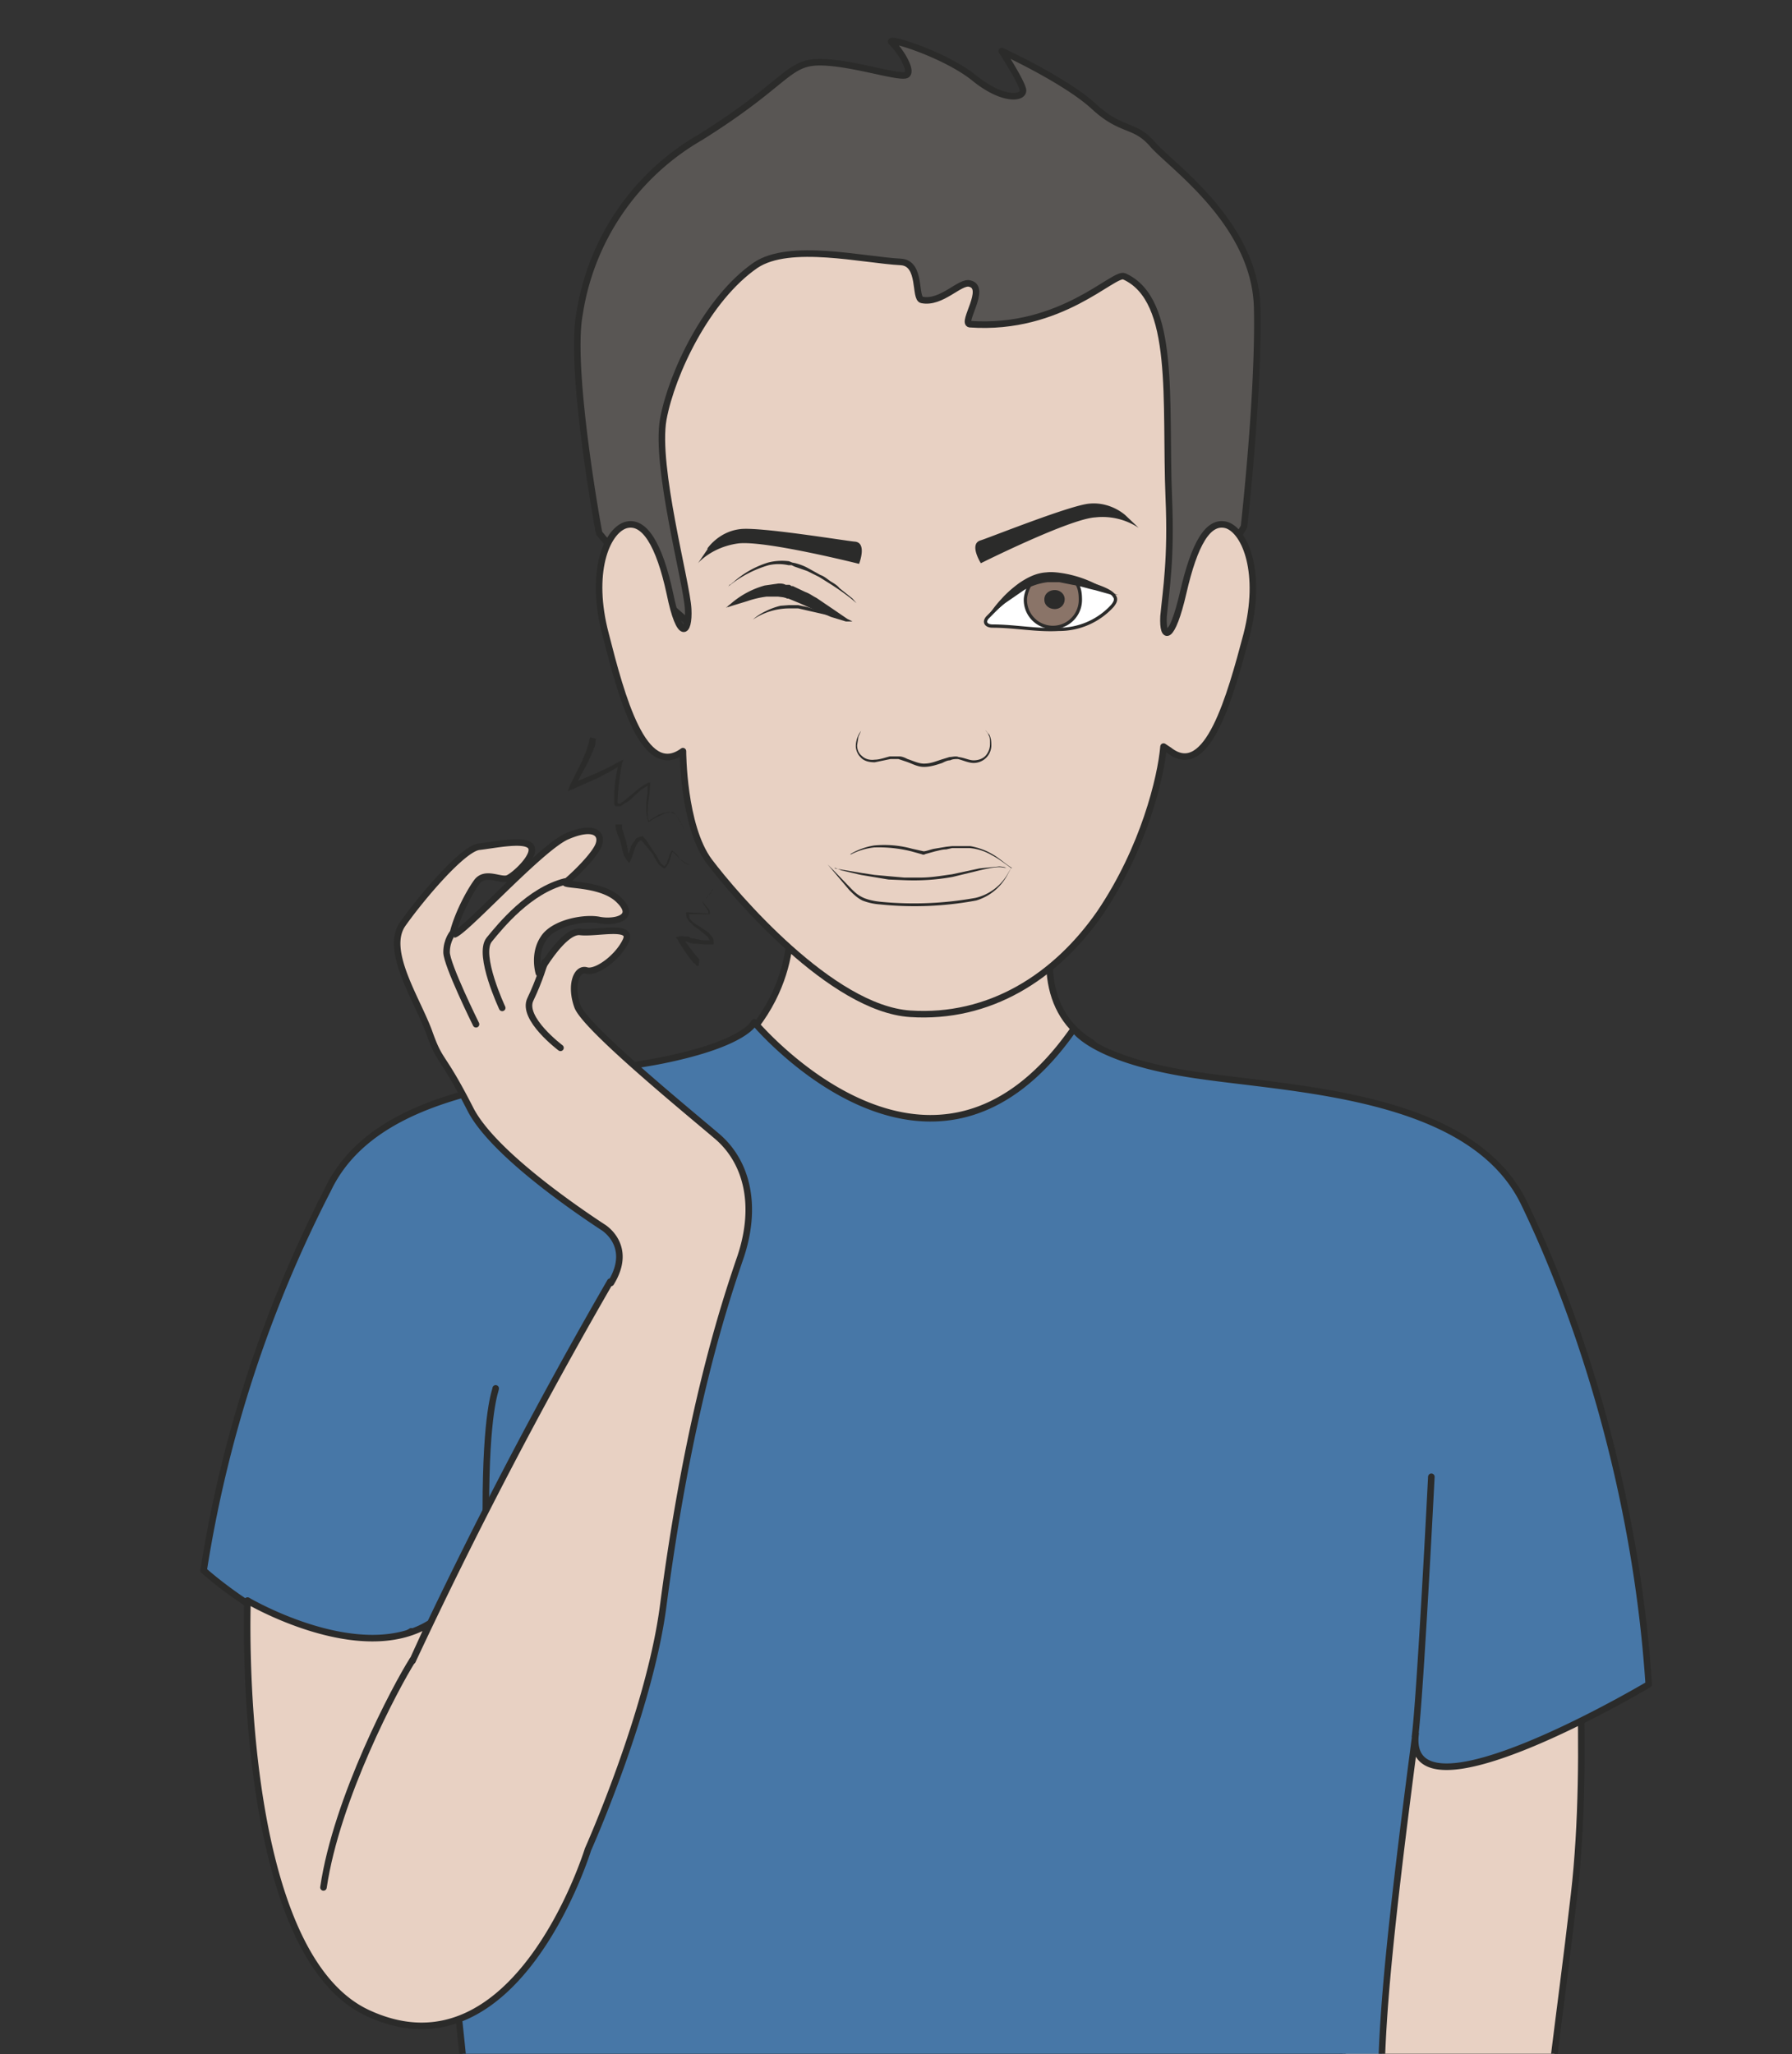 <svg xmlns="http://www.w3.org/2000/svg" viewBox="0 0 342.1 392.1"><rect x="0" y="0" width="342.1" height="392.1" fill="#333333" stroke="none"/><defs><clipPath id="a"><path d="M0 313.7h273.7V0H0v313.7z"/></clipPath></defs><g clip-path="url(#a)" transform="matrix(1.25 0 0 -1.25 0 392)"><path d="M120.4 176.1s3-12.6-8.8-23.3c-11.9-10.6 16.9-25.3 31.6-19.5 14.7 5.7 29.3 17.5 23.2 21.3-8 5-6.8 15.6-4 21.5 2.8 6-42 0-42 0" fill="#e8d1c3"/><path stroke-linejoin="round" d="M120.4 176.1s3-12.6-8.8-23.3c-11.9-10.6 16.9-25.3 31.6-19.5 14.7 5.7 29.3 17.5 23.2 21.3-8 5-6.8 15.6-4 21.5 2.8 6-42 0-42 0z" stroke="#2b2b2a" stroke-linecap="round" stroke-miterlimit="10" fill="none"/><path d="M190 233.3s2.3 20.4 2 33.3c-.3 13-13.3 21.8-16 25-2.8 3.2-4.7 1.8-9 5.8-4.4 4-14 8.4-14 8.4s2.8-4.3 3.2-5.8c.4-1.4-2.8-2-7.3 1.6-4.5 3.7-13.9 6.6-12.7 5.5 1.1-1 3.2-4.2 2.3-4.9-.9-.7-8.4 1.9-13.3 1.9-5 0-5-3.2-18.3-11.5a37.7 37.7 0 01-18.4-27c-1.6-8.5 3-33.6 3-33.4 0 0 56.7-71.1 98.5 1" fill="#595654"/><path stroke-linejoin="round" d="M190 233.3s2.3 20.4 2 33.3c-.3 13-13.3 21.8-16 25-2.8 3.2-4.7 1.8-9 5.8-4.4 4-14 8.4-14 8.4s2.8-4.3 3.2-5.8c.4-1.4-2.8-2-7.3 1.6-4.5 3.7-13.9 6.6-12.7 5.5 1.1-1 3.2-4.2 2.3-4.9-.9-.7-8.4 1.9-13.3 1.9-5 0-5-3.2-18.3-11.5a37.7 37.7 0 01-18.4-27c-1.6-8.5 3-33.6 3-33.4 0 0 56.7-71.1 98.5 1z" stroke="#2b2b2a" stroke-linecap="round" stroke-miterlimit="10" fill="none"/><path stroke-linejoin="round" d="M177.7 219.5c-.2-3.8 1.3-3.8 3 3.6s3.8 11.2 6.7 10.3c2.8-1 5.4-7.3 3-16.7-2.5-9.4-6-22.2-11.8-17.7l-.9.6c-.4-4.7-3-15.5-9.7-25.4-6.8-9.8-16.9-16.2-29-15.4-12 .8-26.7 18-30.7 23.3-4 5.4-4 16.8-4 16.8-6-4.4-9.4 8.4-11.8 17.8-2.5 9.4.1 15.7 3 16.7 2.9.9 5.2-3 6.8-10.4 1.5-7.4 3-6.2 2.8-2.4-.2 4-5.1 21.8-3.8 29 1.3 7 6.7 18.4 14.1 23.5 5.2 3.5 16.4.8 22.2.5 3.2-.2 2-5.6 3.2-5.8 3-.6 5.8 2.9 7.3 2.5 2.7-.6-1.3-6 0-6.2 14-1 22 8 23.6 7.3 8-3.6 6.2-19 6.8-33.8.4-9.3-.4-13.9-.8-18.1" stroke="#2b2b2a" stroke-linecap="round" stroke-miterlimit="10" fill="#e8d1c3"/><path d="M131.7 202.2l-.2-.2-.4-.9-.2-1.3c0-.6.2-1.2.7-1.6.5-.5 1.2-.7 2-.6.7 0 1.5.3 2.3.5h1.4c.5 0 .9-.2 1.3-.4.9-.3 1.7-.7 2.5-.7 1 0 1.7.3 2.6.6l1.3.4c.4 0 1 .2 1.4 0 .9-.1 1.6-.5 2.3-.5.8 0 1.5.3 1.9.8.4.5.6 1.1.6 1.7 0 .5 0 1-.2 1.3-.1.4-.4.6-.5.8l-.3.2.3-.2.6-.7c.2-.4.3-.9.3-1.5a2.7 2.7 0 00-2.7-2.8c-.8 0-1.6.4-2.4.6-.4 0-.8 0-1.2-.2-.4 0-.8-.2-1.2-.4-.9-.3-1.8-.6-2.8-.6-1 0-1.8.5-2.7.8l-1.2.4H136l-2.4-.5c-.9 0-1.7.2-2.2.8-.5.5-.7 1.2-.7 1.7a4 4 0 00.8 2.3l.2.2M126.4 181.6l1-1a1089 1089 0 002.6-2.7c.5-.5 1-1 1.9-1.4.7-.3 1.6-.5 2.6-.6a52.9 52.9 0 0114.5.6 7.7 7.7 0 014.8 3.5l.7 1.2-.7-1.3a8 8 0 00-4.7-3.8 51.2 51.2 0 00-14.7-.6 9 9 0 00-2.7.6c-.8.4-1.4 1-2 1.6l-3.3 3.9" fill="#2b2b2a"/><path d="M154.5 181c-1 .7-2 1.5-3 2-1 .6-2.2 1-3.4 1.1h-2.7l-.9-.2c-.6 0-1.2-.2-1.7-.3l-1.8-.5v.5-.5l-1.8.5a20.7 20.7 0 01-5.7.6 10 10 0 01-3.6-1.1 38 38 0 000 .1c1 .6 2.3 1.1 3.6 1.3a16 16 0 005.8-.5l1.8-.4a.2.2 0 000-.5h-.1c-.2 0-.3.1-.3.3l.2.2c.6 0 1.2.3 1.8.4l1.8.3.9.1h2.8c1.1-.2 2.3-.6 3.3-1.2 1.1-.6 2-1.5 3-2.1" fill="#2b2b2a"/><path d="M156 224c-1.8-1.2-3.7-3.2-5.2-4.7-.6-.7-.2-1.3.8-1.3 3.4 0 6.7-.7 10.1-.5a11 11 0 018.2 3.6c.3.4.6.8.4 1.3l-.2.3c-.7.9-3 1.6-5.6 2.3-2.8.9-6.4.6-8.6-1" stroke="#2b2b2a" stroke-miterlimit="10" stroke-width=".5" fill="#fff"/><path d="M157.6 224.8c-.5-.7-1-1.9-1-2.8a4.2 4.2 0 118.4 0c0 1.3-.2 2.4-1.2 3.2 0 0-1.8.4-2.7.3 0 0-1.6-.1-2.2-.3l-1.3-.4" fill-rule="evenodd" fill="#8a7468"/><path stroke-linejoin="round" d="M157.6 224.8c-.5-.7-1-1.9-1-2.8a4.2 4.2 0 118.4 0c0 1.3-.2 2.4-1.2 3.2 0 0-1.8.4-2.7.3 0 0-1.6-.1-2.2-.3l-1.3-.4z" stroke="#2b2b2a" stroke-linecap="round" stroke-miterlimit="10" stroke-width=".5" fill="none"/><path d="M159.5 222c0-.8.7-1.4 1.6-1.4.8 0 1.5.6 1.5 1.5 0 .8-.7 1.4-1.5 1.4-.9 0-1.6-.6-1.6-1.4M108 229.8s1.7 2.6 5 3c2.8.4 15.6-1.7 17.5-1.9 2-.1.7-3.4.7-3.4s-14.7 3.7-18.6 3.1c-4-.6-6-3-6-3l1.5 2.2zM171.9 234.9s-2.2 2.1-5.5 1.8c-2.8-.2-14.8-5-16.6-5.6-1.9-.5 0-3.5 0-3.5s13.6 6.8 17.5 7a10 10 0 006.6-1.6l-2 1.9z" fill-rule="evenodd" fill="#2b2b2a"/><path d="M150.8 219.3s.7 1.3 2.1 2.8c.8.9 1.7 1.7 2.8 2.5 1.2.8 2.5 1.5 4.1 1.6.8.1 1.6 0 2.3-.1a17.3 17.3 0 005.5-1.8l2.2-1.2c.6-.3 1-.3 1-.3h-1.1l-2.5.7c-1 .2-2.1.6-3.4.8l-2 .4H160a9.3 9.3 0 01-3.6-1.2l-2.9-2-2.7-2.2M111 220.8l.1.2.5.4a13.3 13.3 0 005.2 2.8l2.1.3c.4 0 .7 0 1.1-.2h.6l.3-.2h.2l1.9-.9c.6-.2 1.1-.6 1.7-.9l2.8-1.9 1.9-1.3.8-.4h-1l-2.3.7-3 1.3-1.8.8-1.7.7h-.2l-.2.1-.4.1-.8.1h-1.7a14.6 14.6 0 01-3-.7l-2.3-.7-.6-.2h-.3" fill="#2b2b2a"/><path d="M111.3 224l.1.3c.2 0 .3.2.6.4a14.3 14.3 0 005.3 3 8.5 8.5 0 003.2.2l.5-.2.5-.1c.7-.2 1.3-.4 2-.8l1.8-1c.6-.2 1-.6 1.6-1 .5-.3 1-.6 1.3-1l2-1.6.6-.7-.7.6a38.1 38.1 0 01-3.4 2.4l-1.6 1-1.8.9-2 .7-.4.2h-.5a7 7 0 01-3 0 17.3 17.3 0 01-6.1-3.2M115 219s.7.7 2 1.3a10.2 10.2 0 002.2.8l1.3.1h1.4l1.4-.3 1.3-.4 2.2-.7 2.1-.7-2.2.5a2808.5 2808.5 0 01-3.5.8l-1.3.3h-1.4a10 10 0 01-5.5-1.7M127.5 181l1.1-.2 3-.5 2-.3 2.2-.2 2.3-.2h2.5c1.7 0 3.3.3 4.8.5l4.2.9 3 .3a4.1 4.1 0 001.1-.2h-.3a4 4 0 01-.8.1c-.7 0-1.7-.2-3-.5l-4.1-1a33.4 33.4 0 00-7.4-.5l-2.4.1-4.2.7-3 .7-1 .4M91 200.8l-.1-1-.4-1-.8-1.8-1-1.8a25 25 0 01-.8-1.7l-.5.5 3.6 1.5 1.9.9 1.7.9.6.3-.2-.6a38.5 38.5 0 01-.7-6l.1-.1H94.7l.6.4 1.2 1 1.2 1c.4.2.8.6 1.4.8h.2v-.2l-.1-1.4-.2-1.4-.1-1.5v-.7l.2-.7H99l1.6 1 .9.3c.3 0 .6.2.9.1h.4l.4-.4.5-.7.9-1.7-.9 1.6-.5.8-.4.2a1 1 0 01-.4.2l-.9-.2-.8-.4c-.6-.2-1.1-.6-1.6-.9H99l-.2.8-.1.7v1.5l.2 1.4v1.4l.3-.1-1.3-.8-1.1-1c-.4-.4-.8-.8-1.3-1l-.7-.5h-.7c-.2 0-.2.2-.3.3v1.6a25.4 25.4 0 00.7 4.7l.4-.3-1.7-1-1.9-1-3.6-1.6-1-.4.4 1 .9 1.8.9 1.8.7 1.7.3 1 .2.9 1-.2zM106.7 166.1h-.3a1 1 0 00-.2.3l-.3.2-.4.5a25.6 25.6 0 00-2 3l-.3.4.5.1c.3.1.5.1.8 0h.6l.6-.3h.3l.3-.1 1.2-.2h1.2l-.3-.3c0 .2 0 .4-.2.6 0 .2-.2.3-.4.5l-1.1.9c-.5.3-.9.6-1.2 1-.2.1-.4.3-.5.6-.2.2-.2.5-.2.8v.2h.2l3.3-.2h-.1v.2l-.1.3-.4.6a3 3 0 00-.4.6v.7h.5l.5.4c0 .2.2.4.3.5 0 .2.2.3.3.5 0-.2-.2-.3-.3-.5 0-.2-.2-.3-.3-.5l-.4-.4h-.6v-.4l.1-.3.4-.5.5-.6.1-.3v-.4H105h.2l.1-.6.4-.5a8 8 0 011.2-.8l1.3-.9.5-.6c.2-.2.3-.5.3-.9v-.3h-1.6l-1.2.1h-.3l-.4.1-.6.2a4 4 0 01-.5.1h-.4l.2.6a34.6 34.6 0 012.6-3.4l-.1-1zM95 187.6v-.3-.2l.2-.6.2-.7.1-.3.1-.3.3-1.4.1-.6.3-.5h-.6l.4.8.3 1 .6.8c0 .2.2.3.4.4l.6.2h.2l.5-.6.4-.6a34.2 34.2 0 011.2-1.8l.3-.6.4-.6.5-.4h-.2s.2 0 .3.2l.2.2.2.6c.2.5.3 1 .6 1.4h.1l.7-.6.5-.7.7-.5.4-.2.4-.2v.2c.1-.1 0-.2 0-.2l-.4.1-.4.2a4 4 0 00-.7.6l-.6.6a4 4 0 01-.7.6h.1l-.4-1.3a4 4 0 00-.3-.7l-.2-.3-.3-.3h-.1l-.7.5a6 6 0 00-.4.6l-.4.6-.1.3-.2.3-.9 1.1-.4.5-.5.5h.3l-.4-.2-.3-.3-.4-.7-.3-1-.4-1-.2-.4-.4.5-.4.6-.2.7-.3 1.3-.1.3-.1.3-.3.7-.2.7-.1.4v.4h1z" fill="#2b2b2a"/><path d="M240.4 73.8s2.5-28 0-49.5-4-29.4-5-45.2c-1-15.8-26.1-108.3-26.1-112.3s-.5 66.6-2.5 94c-2 27.2-4 115.4-2 113 2-2.4 33.6 0 33.6 0" stroke="#2b2b2a" stroke-miterlimit="10" fill="#e8d1c3"/><path d="M116.3-150.8c-36.5 3-47 18-48 21.9-.8 3.8 3.3 101.5 3.5 113 .2 11.6-9 80.4-9 80.4-12.4-8.2-31.7 9.3-31.7 9.3a191.8 191.8 0 0019 58.2c8.1 17 36.2 16.7 51.1 19.7 12.8 2.6 14 5.8 14 5.8s27-32.3 48.8-1c0 0 2.6-4.5 17.6-6.9 15-2.4 43-2.7 51.2-19.8 8.2-17 17-43.3 19-73.4 0 0-37.5-22.3-35.6-7.5-6-45.6-5.4-50.5-5.1-66.9.2-11.5 4.3-109.2 3.4-113-1-3.9-9.2-22-47.9-22s-48 3.2-50.3 2.1" fill="#4777a7"/><path stroke-linejoin="round" d="M116.3-150.8c-36.5 3-47 18-48 21.9-.8 3.8 3.3 101.5 3.5 113 .2 11.6-9 80.4-9 80.4-12.4-8.2-31.7 9.3-31.7 9.3a191.8 191.8 0 0019 58.2c8.1 17 36.2 16.7 51.1 19.7 12.8 2.6 14 5.8 14 5.8s27-32.3 48.8-1c0 0 2.6-4.5 17.6-6.9 15-2.4 43-2.7 51.2-19.8 8.2-17 17-43.3 19-73.4 0 0-37.5-22.3-35.6-7.5-6-45.6-5.4-50.5-5.1-66.9.2-11.5 4.3-109.2 3.4-113-1-3.9-9.2-22-47.9-22s-48 3.2-50.3 2.1zM218.6 88.1s-1.7-33.5-2.5-39.7" stroke="#2b2b2a" stroke-linecap="round" stroke-miterlimit="10" fill="none"/><path d="M93.2 117.9A757 757 0 0163 60l2.6 5.7c-10.7-6.6-27.8 3.5-27.8 3.5s-2-53.6 18.4-63c22.7-10.5 33.6 25 33.6 25s9.4 21 11.5 37.3c3.9 29.7 9.4 46.1 11.6 52.6 2.9 8.1 1.3 15-3.4 19s-20 16.5-21.3 19.8c-1.2 3.3-.1 6 1.4 5.5 1.5-.4 4.8 2 6 4.6 1.1 2.5-4.5 1-7 1.3-2.6.3-6.3-6.3-6.3-6.3s-.9 2.9.7 5.3c1.5 2.4 6.3 3.3 8.6 2.8 2.2-.4 5.7.3 3 3-2.7 2.8-9 2.2-8.2 2.8.8.6 4 3.6 4.9 5.4s-.3 3.5-4.7 1.6-18-17.3-17.4-14.7c.6 2.5 2.3 5.9 3.6 7.7s3.7.1 4.8.6 4.3 3.5 3.5 4.8-5.4.3-8 0c-2.5-.4-8.7-7.7-11.6-11.8-2.8-4 2.1-11.3 4-16.4 1.8-5.1 1.8-3 6.3-11.8 3-6 13.9-13.9 20.3-18.1 0 0 4.7-2.8 1.2-8.5" fill="#e8d1c3"/><path stroke-linejoin="round" d="M93.2 117.9A757 757 0 0163 60l2.6 5.7c-10.7-6.6-27.8 3.5-27.8 3.5s-2-53.6 18.4-63c22.7-10.5 33.6 25 33.6 25s9.4 21 11.5 37.3c3.9 29.7 9.4 46.1 11.6 52.6 2.9 8.1 1.3 15-3.4 19s-20 16.5-21.3 19.8c-1.2 3.3-.1 6 1.4 5.5 1.5-.4 4.8 2 6 4.6 1.1 2.5-4.5 1-7 1.3-2.6.3-6.3-6.3-6.3-6.3s-.9 2.9.7 5.3c1.5 2.4 6.3 3.3 8.6 2.8 2.2-.4 5.7.3 3 3-2.7 2.8-9 2.2-8.2 2.8.8.6 4 3.6 4.9 5.4s-.3 3.5-4.7 1.6-18-17.3-17.4-14.7c.6 2.5 2.3 5.9 3.6 7.7s3.7.1 4.8.6 4.3 3.5 3.5 4.8-5.4.3-8 0c-2.5-.4-8.7-7.7-11.6-11.8-2.8-4 2.1-11.3 4-16.4 1.8-5.1 1.8-3 6.3-11.8 3-6 13.9-13.9 20.3-18.1 0 0 4.7-2.8 1.2-8.5z" stroke="#2b2b2a" stroke-linecap="round" stroke-miterlimit="10" fill="none"/><path stroke-linejoin="round" d="M72.7 157.2s-4.5 9.1-4.5 11 1 3 1 3M76.7 159.7s-3.8 8.1-2 10.4c1.8 2.2 6.1 7.5 11.6 8.9M85.6 153.6s-6 4.5-4.6 7.4 2.2 5.7 2.2 5.7" stroke="#2b2b2a" stroke-linecap="round" stroke-miterlimit="10" fill="#e8d1c3"/><path stroke-linejoin="round" d="M49.4 25.4C51.4 39 60.4 56 63 60.1M75.7 101.6c0-.4-1.5-3.3-1.5-18.5" stroke="#2b2b2a" stroke-linecap="round" stroke-miterlimit="10" fill="none"/></g></svg>
